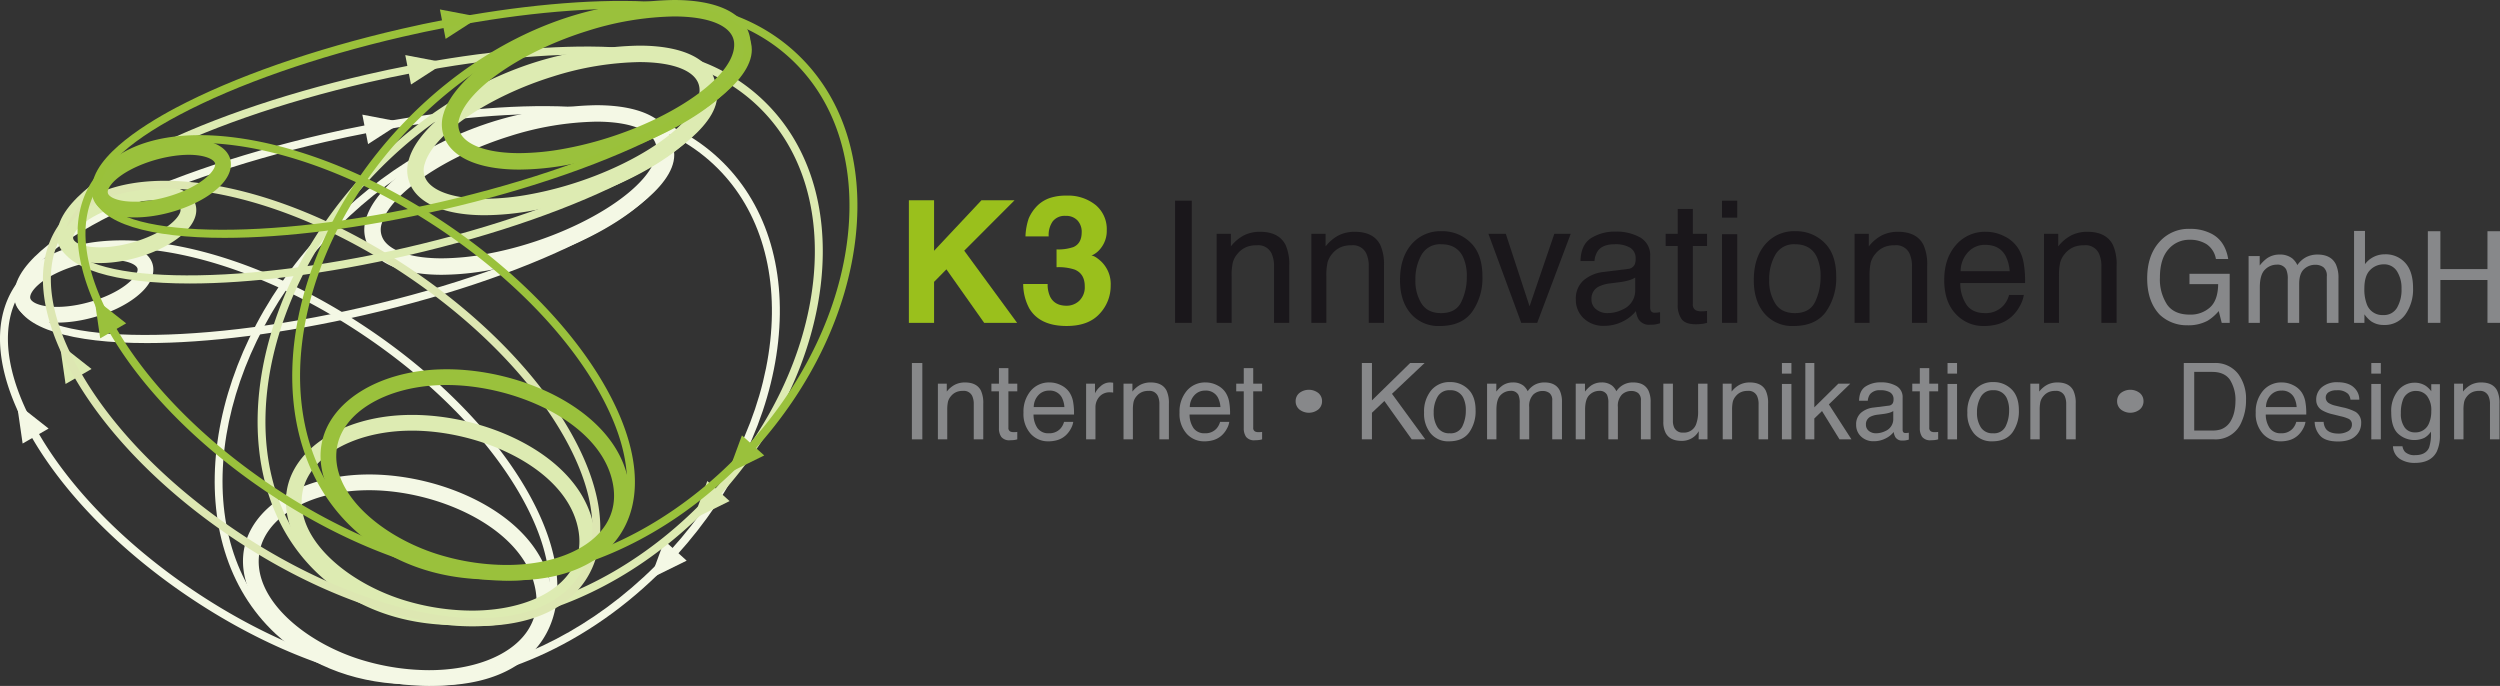 <svg id="Vordergrund" xmlns="http://www.w3.org/2000/svg" viewBox="0 0 805.967 221.126"><rect x="0" y="0" width="805.967" height="221.126" fill="#333333" stroke="none"/><defs><style>.cls-1{fill:#9ac01c;}.cls-2{fill:#1a171b;}.cls-3{fill:#87888a;}.cls-4,.cls-5{fill:#f4f8e5;}.cls-10,.cls-5,.cls-7{fill-rule:evenodd;}.cls-6,.cls-7{fill:#ddebb2;}.cls-8{fill:#dde7b2;}.cls-10,.cls-9{fill:#9ac13c;}.cls-11{fill:#9ac13a;}</style></defs><title>K3-Innovationen-GmbH-Logo</title><path class="cls-1" d="M301.074,74.154h8.123V90.436l15.268-16.282h10.669L318.918,90.406,335.965,113.67H325.349L313.173,96.42l-3.977,4.033V113.67h-8.123V74.154Z" transform="translate(-8.063 -9.589)"/><path class="cls-1" d="M345.81,101.144a9.19,9.19,0,0,0,.787,4.053q1.46,2.956,5.307,2.956a5.873,5.873,0,0,0,4.114-1.619,6.023,6.023,0,0,0,1.755-4.659q0-4.025-3.255-5.377a16.479,16.479,0,0,0-5.837-.76V89.996a15.081,15.081,0,0,0,5.442-.76q2.665-1.182,2.665-4.786a5.357,5.357,0,0,0-1.362-3.8,4.978,4.978,0,0,0-3.833-1.464,4.845,4.845,0,0,0-4.169,1.801,7.653,7.653,0,0,0-1.277,4.814H338.66a20.163,20.163,0,0,1,1.04-5.771,13.003,13.003,0,0,1,3.093-4.419,10.77,10.77,0,0,1,3.74-2.195,16.168,16.168,0,0,1,5.315-.76,14.135,14.135,0,0,1,9.434,3.026,10.085,10.085,0,0,1,3.585,8.121,8.98,8.98,0,0,1-2.139,6.081,7.309,7.309,0,0,1-2.815,2.111q1.098,0,3.152,1.886a10.073,10.073,0,0,1,3.068,7.769,13.092,13.092,0,0,1-3.585,9.106q-3.586,3.927-10.616,3.927-8.662,0-12.036-5.658a16.794,16.794,0,0,1-1.969-7.882H345.81Z" transform="translate(-8.063 -9.589)"/><path class="cls-2" d="M386.893,74.288h5.389V113.67h-5.389V74.288Z" transform="translate(-8.063 -9.589)"/><path class="cls-2" d="M400.297,84.957h4.584v4.075a12.857,12.857,0,0,1,4.316-3.619,11.504,11.504,0,0,1,5.067-1.099q6.112,0,8.257,4.262a15.142,15.142,0,0,1,1.18,6.676V113.67h-4.906V95.574a9.803,9.803,0,0,0-.777-4.236,4.713,4.713,0,0,0-4.665-2.681,9.506,9.506,0,0,0-2.815.349,7.248,7.248,0,0,0-3.485,2.359,7.103,7.103,0,0,0-1.568,2.936,19.763,19.763,0,0,0-.362,4.33V113.67h-4.826V84.957Z" transform="translate(-8.063 -9.589)"/><path class="cls-2" d="M430.832,84.957h4.585v4.075a12.858,12.858,0,0,1,4.315-3.619A11.51,11.51,0,0,1,444.8,84.314q6.113,0,8.257,4.262a15.14,15.14,0,0,1,1.18,6.676V113.67H449.33V95.574a9.794,9.794,0,0,0-.777-4.236,4.712,4.712,0,0,0-4.664-2.681,9.508,9.508,0,0,0-2.816.349,7.246,7.246,0,0,0-3.485,2.359,7.109,7.109,0,0,0-1.568,2.936,19.768,19.768,0,0,0-.361,4.33V113.67H430.832V84.957Z" transform="translate(-8.063 -9.589)"/><path class="cls-2" d="M482.171,87.823q3.807,3.697,3.808,10.875a18.744,18.744,0,0,1-3.354,11.464q-3.354,4.526-10.409,4.526a11.719,11.719,0,0,1-9.344-4.004Q459.41,106.68,459.41,99.93q0-7.233,3.647-11.518a12.206,12.206,0,0,1,9.796-4.286A12.868,12.868,0,0,1,482.171,87.823Zm-2.996,19.082a18.22,18.22,0,0,0,1.764-8.073,14.506,14.506,0,0,0-1.272-6.533q-2.016-3.963-6.945-3.963a6.831,6.831,0,0,0-6.362,3.375,15.764,15.764,0,0,0-1.988,8.14,13.71,13.71,0,0,0,1.988,7.631q1.988,3.052,6.31,3.052Q477.413,110.533,479.175,106.905Z" transform="translate(-8.063 -9.589)"/><path class="cls-2" d="M493.507,84.957l7.667,23.378,7.989-23.378h5.281L503.636,113.67h-5.143L487.904,84.957h5.603Z" transform="translate(-8.063 -9.589)"/><path class="cls-2" d="M532.822,96.293a2.622,2.622,0,0,0,2.226-1.392,4.282,4.282,0,0,0,.321-1.857,3.943,3.943,0,0,0-1.753-3.593A9.362,9.362,0,0,0,528.6,88.335q-3.772,0-5.351,2.048a6.763,6.763,0,0,0-1.15,3.368h-4.504q0.133-5.323,3.44-7.407a14.085,14.085,0,0,1,7.672-2.083,15.594,15.594,0,0,1,8.221,1.93,6.552,6.552,0,0,1,3.133,6.005v16.542a2.118,2.118,0,0,0,.308,1.206,1.49,1.49,0,0,0,1.301.455c0.214,0,.456-0.014.724-0.041s0.554-.066.858-0.12v3.565a13.516,13.516,0,0,1-1.716.402,12.535,12.535,0,0,1-1.609.081,3.97,3.97,0,0,1-3.619-1.769,6.845,6.845,0,0,1-.831-2.654,12.266,12.266,0,0,1-4.235,3.351,13.116,13.116,0,0,1-6.086,1.421,9.055,9.055,0,0,1-6.527-2.423,8.042,8.042,0,0,1-2.534-6.065,7.806,7.806,0,0,1,2.493-6.185,11.872,11.872,0,0,1,6.542-2.705ZM522.661,109.33a5.676,5.676,0,0,0,3.619,1.203,11.023,11.023,0,0,0,4.933-1.177,6.627,6.627,0,0,0,4.021-6.397V99.078a8.22,8.22,0,0,1-2.273.941,19.152,19.152,0,0,1-2.729.537l-2.916.375a11.263,11.263,0,0,0-3.943,1.097,4.265,4.265,0,0,0-2.239,4.012A3.963,3.963,0,0,0,522.661,109.33Z" transform="translate(-8.063 -9.589)"/><path class="cls-2" d="M548.934,76.942h4.88v8.016h4.584v3.941h-4.584v18.74a2.025,2.025,0,0,0,1.018,2.01,4.319,4.319,0,0,0,1.877.295c0.231,0,.482-0.006.75-0.018s0.581-.042.939-0.089V113.67a10.768,10.768,0,0,1-1.73.349,16.493,16.493,0,0,1-1.943.107q-3.378,0-4.584-1.73a7.681,7.681,0,0,1-1.207-4.49V88.898h-3.887V84.957h3.887V76.942Z" transform="translate(-8.063 -9.589)"/><path class="cls-2" d="M563.223,74.288h4.906v5.469h-4.906V74.288Zm0,10.804h4.906V113.67h-4.906V85.092Z" transform="translate(-8.063 -9.589)"/><path class="cls-2" d="M596.225,87.823q3.807,3.697,3.807,10.875a18.743,18.743,0,0,1-3.354,11.464q-3.354,4.526-10.409,4.526a11.717,11.717,0,0,1-9.344-4.004q-3.461-4.004-3.461-10.754,0-7.233,3.647-11.518a12.206,12.206,0,0,1,9.796-4.286A12.868,12.868,0,0,1,596.225,87.823Zm-2.996,19.082a18.22,18.22,0,0,0,1.763-8.073,14.494,14.494,0,0,0-1.272-6.533q-2.014-3.963-6.945-3.963a6.83,6.83,0,0,0-6.361,3.375,15.764,15.764,0,0,0-1.988,8.14,13.71,13.71,0,0,0,1.988,7.631q1.988,3.052,6.309,3.052Q591.465,110.533,593.229,106.905Z" transform="translate(-8.063 -9.589)"/><path class="cls-2" d="M605.956,84.957h4.585v4.075a12.851,12.851,0,0,1,4.316-3.619,11.503,11.503,0,0,1,5.066-1.099q6.113,0,8.257,4.262a15.127,15.127,0,0,1,1.18,6.676V113.67h-4.905V95.574a9.795,9.795,0,0,0-.778-4.236,4.713,4.713,0,0,0-4.664-2.681,9.508,9.508,0,0,0-2.815.349,7.25,7.25,0,0,0-3.485,2.359,7.119,7.119,0,0,0-1.568,2.936,19.761,19.761,0,0,0-.361,4.33V113.67h-4.826V84.957Z" transform="translate(-8.063 -9.589)"/><path class="cls-2" d="M654.227,85.749a10.882,10.882,0,0,1,4.343,3.713,12.855,12.855,0,0,1,1.919,5.067,33.348,33.348,0,0,1,.427,6.327H640.03a12.406,12.406,0,0,0,2.049,7.03q1.915,2.648,5.932,2.647a7.621,7.621,0,0,0,5.984-2.504,8.529,8.529,0,0,0,1.772-3.367h4.745a9.987,9.987,0,0,1-1.247,3.525,12.665,12.665,0,0,1-2.362,3.177,11.136,11.136,0,0,1-5.401,2.896,16.308,16.308,0,0,1-3.911.429,11.98,11.98,0,0,1-9.031-3.9q-3.703-3.901-3.703-10.925,0-6.916,3.73-11.233a12.271,12.271,0,0,1,9.752-4.316A12.952,12.952,0,0,1,654.227,85.749Zm1.728,11.273A12.607,12.607,0,0,0,654.6,92.008q-1.969-3.485-6.566-3.485a7.249,7.249,0,0,0-5.529,2.4,9.104,9.104,0,0,0-2.366,6.099h15.817Z" transform="translate(-8.063 -9.589)"/><path class="cls-2" d="M667.027,84.957h4.584v4.075a12.861,12.861,0,0,1,4.316-3.619,11.506,11.506,0,0,1,5.066-1.099q6.113,0,8.258,4.262a15.142,15.142,0,0,1,1.18,6.676V113.67h-4.906V95.574a9.81,9.81,0,0,0-.777-4.236,4.715,4.715,0,0,0-4.665-2.681,9.505,9.505,0,0,0-2.814.349,7.241,7.241,0,0,0-3.485,2.359,7.098,7.098,0,0,0-1.568,2.936,19.757,19.757,0,0,0-.362,4.33V113.67h-4.825V84.957Z" transform="translate(-8.063 -9.589)"/><path class="cls-3" d="M721.095,84.978q4.339,2.313,5.311,8.103h-3.961a7.209,7.209,0,0,0-2.934-4.715,9.936,9.936,0,0,0-5.611-1.478,8.714,8.714,0,0,0-6.764,3.077q-2.747,3.076-2.747,9.168a14.873,14.873,0,0,0,2.267,8.576q2.265,3.308,7.389,3.308a9.322,9.322,0,0,0,6.493-2.323q2.571-2.322,2.631-7.51h-9.249V97.866h12.969V113.67h-2.573l-0.965-3.8a14.986,14.986,0,0,1-3.541,3.097,13.095,13.095,0,0,1-6.586,1.488,12.712,12.712,0,0,1-8.881-3.398q-4.055-4.263-4.055-11.702,0-7.419,3.963-11.803A12.516,12.516,0,0,1,714,83.369,14.778,14.778,0,0,1,721.095,84.978Z" transform="translate(-8.063 -9.589)"/><path class="cls-3" d="M732.98,92.136H736.56v3.056a12.012,12.012,0,0,1,2.332-2.312,7.014,7.014,0,0,1,4.061-1.227,6.393,6.393,0,0,1,4.143,1.267,6.621,6.621,0,0,1,1.608,2.131,7.813,7.813,0,0,1,2.835-2.563,7.909,7.909,0,0,1,3.659-.835q4.343,0,5.911,3.137a10.245,10.245,0,0,1,.845,4.544V113.67h-3.76V98.71a3.482,3.482,0,0,0-1.076-2.955,4.256,4.256,0,0,0-2.623-.804,5.208,5.208,0,0,0-3.67,1.428q-1.538,1.427-1.538,4.765V113.67h-3.68V99.615a7.302,7.302,0,0,0-.522-3.197,3.188,3.188,0,0,0-3.076-1.508,5.309,5.309,0,0,0-3.731,1.588Q736.6,98.088,736.6,102.25v11.42H732.98V92.136Z" transform="translate(-8.063 -9.589)"/><path class="cls-3" d="M766.98,84.033h3.52V94.75a7.927,7.927,0,0,1,6.439-3.177,8.441,8.441,0,0,1,6.551,2.765q2.512,2.765,2.513,8.153a13.944,13.944,0,0,1-2.483,8.485,8.063,8.063,0,0,1-6.883,3.378,7.072,7.072,0,0,1-4.157-1.186,10.032,10.032,0,0,1-2.16-2.252V113.67H766.98V84.033Zm13.839,24.791a11.448,11.448,0,0,0,1.463-6.153,10.067,10.067,0,0,0-1.463-5.629,4.821,4.821,0,0,0-4.308-2.232A6.016,6.016,0,0,0,772.165,96.64q-1.866,1.83-1.866,6.032a13.277,13.277,0,0,0,.767,4.926,5.295,5.295,0,0,0,5.346,3.559A4.856,4.856,0,0,0,780.819,108.824Z" transform="translate(-8.063 -9.589)"/><path class="cls-3" d="M790.768,84.133h4.041V96.338h15.181V84.133h4.041V113.67h-4.041V99.856H794.809V113.67h-4.041V84.133Z" transform="translate(-8.063 -9.589)"/><path class="cls-3" d="M302.043,126.618h3.368v24.614H302.043V126.618Z" transform="translate(-8.063 -9.589)"/><path class="cls-3" d="M310.427,133.287h2.865v2.547a8.04,8.04,0,0,1,2.698-2.262,7.199,7.199,0,0,1,3.167-.687q3.82,0,5.161,2.664a9.464,9.464,0,0,1,.737,4.172v11.511h-3.066V139.922a6.121,6.121,0,0,0-.486-2.647,2.946,2.946,0,0,0-2.915-1.675,5.946,5.946,0,0,0-1.76.218,4.528,4.528,0,0,0-2.178,1.474,4.447,4.447,0,0,0-.98,1.835,12.354,12.354,0,0,0-.226,2.706v9.399h-3.016V133.287Z" transform="translate(-8.063 -9.589)"/><path class="cls-3" d="M330.109,128.277h3.049v5.01h2.865V135.75h-2.865v11.712a1.267,1.267,0,0,0,.637,1.257,2.703,2.703,0,0,0,1.173.185c0.145,0,.302-0.004.469-0.012s0.363-.026.586-0.056v2.396a6.642,6.642,0,0,1-1.08.218,10.232,10.232,0,0,1-1.215.067,3.274,3.274,0,0,1-2.865-1.081,4.799,4.799,0,0,1-.754-2.806V135.75h-2.43v-2.463h2.43v-5.01Z" transform="translate(-8.063 -9.589)"/><path class="cls-3" d="M346.45,132.884a8.1,8.1,0,0,1,3.68.896,6.804,6.804,0,0,1,2.714,2.321,8.038,8.038,0,0,1,1.199,3.167,20.871,20.871,0,0,1,.266,3.954H341.258a7.75,7.75,0,0,0,1.28,4.394,4.268,4.268,0,0,0,3.708,1.655,4.764,4.764,0,0,0,3.741-1.565,5.335,5.335,0,0,0,1.107-2.104h2.966a6.256,6.256,0,0,1-.779,2.204,7.933,7.933,0,0,1-1.477,1.985,6.959,6.959,0,0,1-3.376,1.81,10.182,10.182,0,0,1-2.444.268,7.49,7.49,0,0,1-5.645-2.438,9.522,9.522,0,0,1-2.314-6.828,10.355,10.355,0,0,1,2.331-7.021,7.671,7.671,0,0,1,6.095-2.698h0Zm4.76,7.942a7.861,7.861,0,0,0-.848-3.133,4.333,4.333,0,0,0-4.104-2.178,4.533,4.533,0,0,0-3.456,1.5,5.692,5.692,0,0,0-1.478,3.812H351.21Z" transform="translate(-8.063 -9.589)"/><path class="cls-3" d="M358.209,133.287h2.865v3.1a6.842,6.842,0,0,1,1.726-2.203,4.473,4.473,0,0,1,3.167-1.299q0.084,0,.285.017t0.686,0.067v3.184a4.461,4.461,0,0,0-.494-0.067q-0.226-.017-0.494-0.017a4.303,4.303,0,0,0-3.502,1.466,5.118,5.118,0,0,0-1.223,3.376v10.321H358.209V133.287Z" transform="translate(-8.063 -9.589)"/><path class="cls-3" d="M370.273,133.287h2.865v2.547a8.04,8.04,0,0,1,2.698-2.262,7.199,7.199,0,0,1,3.167-.687q3.82,0,5.161,2.664a9.464,9.464,0,0,1,.737,4.172v11.511h-3.066V139.922a6.127,6.127,0,0,0-.486-2.647,2.946,2.946,0,0,0-2.916-1.675,5.939,5.939,0,0,0-1.759.218,4.526,4.526,0,0,0-2.178,1.474,4.442,4.442,0,0,0-.98,1.835,12.354,12.354,0,0,0-.226,2.706v9.399h-3.016V133.287Z" transform="translate(-8.063 -9.589)"/><path class="cls-3" d="M396.756,132.884a8.1,8.1,0,0,1,3.68.896,6.803,6.803,0,0,1,2.715,2.321,8.039,8.039,0,0,1,1.199,3.167,20.829,20.829,0,0,1,.267,3.954H391.564a7.754,7.754,0,0,0,1.28,4.394,4.268,4.268,0,0,0,3.708,1.655,4.762,4.762,0,0,0,3.74-1.565,5.322,5.322,0,0,0,1.107-2.104h2.966a6.244,6.244,0,0,1-.779,2.204,7.935,7.935,0,0,1-1.476,1.985,6.961,6.961,0,0,1-3.376,1.81,10.185,10.185,0,0,1-2.444.268,7.489,7.489,0,0,1-5.645-2.438,9.523,9.523,0,0,1-2.314-6.828,10.356,10.356,0,0,1,2.332-7.021,7.671,7.671,0,0,1,6.095-2.698h0Zm4.761,7.942a7.871,7.871,0,0,0-.848-3.133,4.334,4.334,0,0,0-4.104-2.178,4.531,4.531,0,0,0-3.455,1.5,5.69,5.69,0,0,0-1.479,3.812h9.886Z" transform="translate(-8.063 -9.589)"/><path class="cls-3" d="M409.035,128.277h3.049v5.01H414.95V135.75h-2.865v11.712a1.266,1.266,0,0,0,.637,1.257,2.703,2.703,0,0,0,1.173.185c0.145,0,.302-0.004.469-0.012s0.363-.026.586-0.056v2.396a6.641,6.641,0,0,1-1.081.218,10.231,10.231,0,0,1-1.215.067,3.273,3.273,0,0,1-2.865-1.081,4.796,4.796,0,0,1-.754-2.806V135.75h-2.43v-2.463h2.43v-5.01Z" transform="translate(-8.063 -9.589)"/><path class="cls-3" d="M434.272,138.933a3.394,3.394,0,0,1-1.203,2.665,4.936,4.936,0,0,1-6.102,0,3.391,3.391,0,0,1-1.203-2.665,3.34,3.34,0,0,1,1.203-2.647,4.998,4.998,0,0,1,6.102,0A3.343,3.343,0,0,1,434.272,138.933Z" transform="translate(-8.063 -9.589)"/><path class="cls-3" d="M447.108,126.618h3.251v12.048l12.314-12.048h4.661l-10.517,9.934,10.734,14.68h-4.363l-8.818-12.368-4.012,3.79v8.578h-3.251V126.618Z" transform="translate(-8.063 -9.589)"/><path class="cls-3" d="M475.573,132.767a8.045,8.045,0,0,1,5.823,2.31q2.379,2.31,2.379,6.796a11.712,11.712,0,0,1-2.097,7.165q-2.096,2.83-6.505,2.829a7.326,7.326,0,0,1-5.841-2.502,9.929,9.929,0,0,1-2.162-6.722,10.739,10.739,0,0,1,2.279-7.199,7.629,7.629,0,0,1,6.123-2.679h0Zm-0.117,16.504a4.105,4.105,0,0,0,4.067-2.268,11.393,11.393,0,0,0,1.102-5.046,9.06,9.06,0,0,0-.795-4.083,4.466,4.466,0,0,0-4.341-2.477,4.271,4.271,0,0,0-3.977,2.109,9.854,9.854,0,0,0-1.242,5.087,8.568,8.568,0,0,0,1.242,4.77,4.362,4.362,0,0,0,3.943,1.908h0Z" transform="translate(-8.063 -9.589)"/><path class="cls-3" d="M487.474,133.287h2.982v2.547a10.014,10.014,0,0,1,1.943-1.927,5.848,5.848,0,0,1,3.385-1.022,5.326,5.326,0,0,1,3.451,1.056,5.52,5.52,0,0,1,1.341,1.776,6.52,6.52,0,0,1,2.362-2.136,6.587,6.587,0,0,1,3.05-.696q3.62,0,4.926,2.614a8.535,8.535,0,0,1,.704,3.787v11.946h-3.134V138.766a2.903,2.903,0,0,0-.896-2.463,3.548,3.548,0,0,0-2.187-.67,4.341,4.341,0,0,0-3.058,1.19,5.223,5.223,0,0,0-1.281,3.971v10.438h-3.066V139.52a6.091,6.091,0,0,0-.436-2.664,2.659,2.659,0,0,0-2.564-1.256,4.423,4.423,0,0,0-3.107,1.324q-1.4,1.323-1.399,4.792v9.517h-3.016V133.287Z" transform="translate(-8.063 -9.589)"/><path class="cls-3" d="M516.058,133.287H519.04v2.547a10.015,10.015,0,0,1,1.944-1.927,5.846,5.846,0,0,1,3.384-1.022A5.329,5.329,0,0,1,527.82,133.94a5.518,5.518,0,0,1,1.34,1.776,6.249,6.249,0,0,1,5.412-2.832q3.62,0,4.927,2.614a8.548,8.548,0,0,1,.704,3.787v11.946h-3.134V138.766a2.903,2.903,0,0,0-.896-2.463,3.548,3.548,0,0,0-2.187-.67,4.34,4.34,0,0,0-3.058,1.19,5.223,5.223,0,0,0-1.282,3.971v10.438H526.58V139.52a6.091,6.091,0,0,0-.436-2.664,2.656,2.656,0,0,0-2.563-1.256,4.424,4.424,0,0,0-3.108,1.324q-1.399,1.323-1.399,4.792v9.517h-3.017V133.287Z" transform="translate(-8.063 -9.589)"/><path class="cls-3" d="M547.385,133.287V145.2a5.134,5.134,0,0,0,.424,2.245,2.946,2.946,0,0,0,2.921,1.608,4.13,4.13,0,0,0,4.178-2.815,11.443,11.443,0,0,0,.604-4.139v-8.813h3.017v17.945h-2.849l0.033-2.646a6.087,6.087,0,0,1-1.431,1.726,6.218,6.218,0,0,1-4.11,1.407q-3.766,0-5.13-2.563a7.759,7.759,0,0,1-.74-3.67V133.287h3.084Z" transform="translate(-8.063 -9.589)"/><path class="cls-3" d="M563.447,133.287h2.865v2.547a8.047,8.047,0,0,1,2.698-2.262,7.2,7.2,0,0,1,3.167-.687q3.82,0,5.16,2.664a9.448,9.448,0,0,1,.737,4.172v11.511h-3.066V139.922a6.135,6.135,0,0,0-.485-2.647,2.946,2.946,0,0,0-2.916-1.675,5.94,5.94,0,0,0-1.759.218,4.53,4.53,0,0,0-2.179,1.474,4.459,4.459,0,0,0-.98,1.835,12.383,12.383,0,0,0-.226,2.706v9.399h-3.017V133.287Z" transform="translate(-8.063 -9.589)"/><path class="cls-3" d="M582.527,126.618h3.067v3.418h-3.067v-3.418Zm0,6.753h3.067v17.861h-3.067V133.371Z" transform="translate(-8.063 -9.589)"/><path class="cls-3" d="M590.078,126.618h2.898v14.291l7.734-7.623h3.853l-6.896,6.672,7.283,11.272h-3.853L595.453,142.1l-2.477,2.397v6.735h-2.898V126.618Z" transform="translate(-8.063 -9.589)"/><path class="cls-3" d="M616.921,140.372a1.64,1.64,0,0,0,1.391-.87,2.673,2.673,0,0,0,.201-1.161,2.464,2.464,0,0,0-1.096-2.246,5.85,5.85,0,0,0-3.135-.698,3.97,3.97,0,0,0-3.345,1.28,4.226,4.226,0,0,0-.719,2.104h-2.816q0.084-3.326,2.15-4.629a8.805,8.805,0,0,1,4.795-1.302,9.742,9.742,0,0,1,5.138,1.206,4.093,4.093,0,0,1,1.958,3.753v10.338a1.317,1.317,0,0,0,.193.754,0.93,0.93,0,0,0,.812.284,4.353,4.353,0,0,0,.452-0.025c0.168-.017.346-0.041,0.536-0.074v2.228a8.606,8.606,0,0,1-1.072.252,7.912,7.912,0,0,1-1.005.05,2.482,2.482,0,0,1-2.263-1.105,4.28,4.28,0,0,1-.519-1.658,7.677,7.677,0,0,1-2.647,2.094,8.188,8.188,0,0,1-3.803.888,5.659,5.659,0,0,1-4.08-1.515,5.027,5.027,0,0,1-1.584-3.79,4.88,4.88,0,0,1,1.559-3.866,7.431,7.431,0,0,1,4.088-1.69Zm-7.306,6.091a2.477,2.477,0,0,0,.955,2.057,3.549,3.549,0,0,0,2.262.752,6.879,6.879,0,0,0,3.083-.736,4.141,4.141,0,0,0,2.514-3.998v-2.426a5.15,5.15,0,0,1-1.421.589,11.913,11.913,0,0,1-1.706.335l-1.823.234a7.063,7.063,0,0,0-2.464.686,2.666,2.666,0,0,0-1.399,2.508h0Z" transform="translate(-8.063 -9.589)"/><path class="cls-3" d="M626.985,128.277h3.05v5.01H632.9V135.75h-2.865v11.712a1.266,1.266,0,0,0,.637,1.257,2.7,2.7,0,0,0,1.173.185q0.218,0,.469-0.012c0.168-.007.363-0.026,0.587-0.056v2.396a6.658,6.658,0,0,1-1.081.218,10.224,10.224,0,0,1-1.215.067,3.274,3.274,0,0,1-2.865-1.081,4.803,4.803,0,0,1-.754-2.806V135.75h-2.43v-2.463h2.43v-5.01Z" transform="translate(-8.063 -9.589)"/><path class="cls-3" d="M635.922,126.618h3.066v3.418h-3.066v-3.418Zm0,6.753h3.066v17.861h-3.066V133.371Z" transform="translate(-8.063 -9.589)"/><path class="cls-3" d="M650.719,132.767a8.045,8.045,0,0,1,5.824,2.31q2.379,2.31,2.379,6.796a11.712,11.712,0,0,1-2.097,7.165q-2.096,2.83-6.505,2.829a7.326,7.326,0,0,1-5.841-2.502,9.929,9.929,0,0,1-2.162-6.722,10.738,10.738,0,0,1,2.279-7.199,7.627,7.627,0,0,1,6.122-2.679h0Zm-0.116,16.504a4.106,4.106,0,0,0,4.067-2.268,11.393,11.393,0,0,0,1.102-5.046,9.062,9.062,0,0,0-.795-4.083,4.467,4.467,0,0,0-4.341-2.477,4.269,4.269,0,0,0-3.977,2.109,9.854,9.854,0,0,0-1.242,5.087,8.568,8.568,0,0,0,1.242,4.77,4.361,4.361,0,0,0,3.943,1.908h0Z" transform="translate(-8.063 -9.589)"/><path class="cls-3" d="M662.619,133.287h2.865v2.547a8.047,8.047,0,0,1,2.698-2.262,7.199,7.199,0,0,1,3.167-.687q3.82,0,5.16,2.664a9.463,9.463,0,0,1,.737,4.172v11.511h-3.066V139.922a6.135,6.135,0,0,0-.485-2.647,2.946,2.946,0,0,0-2.916-1.675,5.94,5.94,0,0,0-1.759.218,4.53,4.53,0,0,0-2.179,1.474,4.448,4.448,0,0,0-.981,1.835,12.383,12.383,0,0,0-.226,2.706v9.399h-3.017V133.287Z" transform="translate(-8.063 -9.589)"/><path class="cls-3" d="M699.1,138.933a3.394,3.394,0,0,1-1.203,2.665,4.936,4.936,0,0,1-6.102,0,3.394,3.394,0,0,1-1.203-2.665,3.343,3.343,0,0,1,1.203-2.647,4.998,4.998,0,0,1,6.102,0A3.343,3.343,0,0,1,699.1,138.933Z" transform="translate(-8.063 -9.589)"/><path class="cls-3" d="M712.081,126.618h9.838A9.226,9.226,0,0,1,729.69,130.22a13.405,13.405,0,0,1,2.464,8.328,16.786,16.786,0,0,1-1.455,7.088,8.971,8.971,0,0,1-8.813,5.596h-9.805V126.618Zm9.184,21.766a8.795,8.795,0,0,0,2.72-.353,6.006,6.006,0,0,0,3.113-2.513,10.444,10.444,0,0,0,1.393-3.82,14.877,14.877,0,0,0,.246-2.58,12.22,12.22,0,0,0-1.778-7.104q-1.777-2.53-5.726-2.53h-5.783v18.901h5.815Z" transform="translate(-8.063 -9.589)"/><path class="cls-3" d="M743.708,132.884a8.097,8.097,0,0,1,3.68.896,6.799,6.799,0,0,1,2.715,2.321,8.039,8.039,0,0,1,1.199,3.167,20.829,20.829,0,0,1,.267,3.954H738.516a7.754,7.754,0,0,0,1.28,4.394,4.267,4.267,0,0,0,3.707,1.655,4.763,4.763,0,0,0,3.74-1.565,5.323,5.323,0,0,0,1.107-2.104h2.966a6.236,6.236,0,0,1-.779,2.204,7.933,7.933,0,0,1-1.477,1.985,6.957,6.957,0,0,1-3.375,1.81,10.188,10.188,0,0,1-2.444.268,7.49,7.49,0,0,1-5.646-2.438,9.522,9.522,0,0,1-2.314-6.828,10.354,10.354,0,0,1,2.332-7.021,7.67,7.67,0,0,1,6.095-2.698h0Zm4.761,7.942a7.879,7.879,0,0,0-.848-3.133,4.335,4.335,0,0,0-4.104-2.178,4.53,4.53,0,0,0-3.455,1.5,5.693,5.693,0,0,0-1.48,3.812h9.887Z" transform="translate(-8.063 -9.589)"/><path class="cls-3" d="M757.176,145.602a4.331,4.331,0,0,0,.769,2.312q1.163,1.457,4.036,1.458a6.056,6.056,0,0,0,3.01-.729,2.413,2.413,0,0,0,1.3-2.254,1.924,1.924,0,0,0-1.039-1.76,12.531,12.531,0,0,0-2.622-.855l-2.435-.603a12.015,12.015,0,0,1-3.44-1.274,3.795,3.795,0,0,1-1.975-3.385,5.14,5.14,0,0,1,1.859-4.122,7.483,7.483,0,0,1,5-1.575q4.11,0,5.927,2.379a5.123,5.123,0,0,1,1.103,3.25h-2.848a3.419,3.419,0,0,0-.738-1.85,4.787,4.787,0,0,0-3.688-1.183,4.502,4.502,0,0,0-2.65.651,2.026,2.026,0,0,0-.9,1.719,2.111,2.111,0,0,0,1.184,1.87,7.188,7.188,0,0,0,2.015.735l2.031,0.486a15.917,15.917,0,0,1,4.439,1.524,4.038,4.038,0,0,1,1.76,3.637,5.506,5.506,0,0,1-1.841,4.138q-1.84,1.743-5.606,1.743-4.055,0-5.742-1.818a6.83,6.83,0,0,1-1.807-4.499h2.898Z" transform="translate(-8.063 -9.589)"/><path class="cls-3" d="M772.541,126.618h3.066v3.418H772.541v-3.418Zm0,6.753h3.066v17.861H772.541V133.371Z" transform="translate(-8.063 -9.589)"/><path class="cls-3" d="M786.463,132.968a6.499,6.499,0,0,1,3.673,1.039,8.266,8.266,0,0,1,1.735,1.709v-2.262h2.781v16.32A12.072,12.072,0,0,1,793.65,155.17q-1.871,3.652-7.064,3.652a8.646,8.646,0,0,1-4.859-1.299,5.066,5.066,0,0,1-2.205-4.063h3.066a3.411,3.411,0,0,0,.866,1.86,4.403,4.403,0,0,0,3.199,1.005q3.45,0,4.517-2.446a13.855,13.855,0,0,0,.583-5.144,5.897,5.897,0,0,1-2.17,2.044,7.759,7.759,0,0,1-8.437-1.398q-2.178-2.07-2.178-6.845a10.394,10.394,0,0,1,2.194-7.038,6.777,6.777,0,0,1,5.299-2.53h0Zm5.408,9.215a7.508,7.508,0,0,0-1.367-4.942,4.369,4.369,0,0,0-3.483-1.609,4.304,4.304,0,0,0-4.335,2.982,11.758,11.758,0,0,0-.616,4.172,7.438,7.438,0,0,0,1.225,4.616,3.95,3.95,0,0,0,3.293,1.583,4.62,4.62,0,0,0,4.551-2.932,9.499,9.499,0,0,0,.733-3.871h0Z" transform="translate(-8.063 -9.589)"/><path class="cls-3" d="M799.238,133.287h2.865v2.547a8.044,8.044,0,0,1,2.697-2.262,7.202,7.202,0,0,1,3.167-.687q3.82,0,5.161,2.664a9.463,9.463,0,0,1,.737,4.172v11.511H810.8V139.922a6.121,6.121,0,0,0-.486-2.647,2.946,2.946,0,0,0-2.915-1.675,5.947,5.947,0,0,0-1.76.218,4.527,4.527,0,0,0-2.178,1.474,4.436,4.436,0,0,0-.98,1.835,12.372,12.372,0,0,0-.227,2.706v9.399h-3.016V133.287Z" transform="translate(-8.063 -9.589)"/><path class="cls-4" d="M146.364,230.716a80.394,80.394,0,0,1-21.76-3.106c-24.325-6.85-40.622-24.355-37.909-40.719,2.243-13.526,17.775-23.514,37.773-24.288q1.297-.05,2.61-0.05c23.772,0,51.931,12.44,57.907,33.26,2.246,7.825,1.049,15.125-3.461,21.112C175.018,225.56,161.874,230.716,146.364,230.716Zm-19.286-63.09q-1.213,0-2.414.047c-17.564.68-31.119,8.924-32.964,20.048-2.514,15.161,15.455,29.704,34.279,35.006a75.365,75.365,0,0,0,20.385,2.916c13.926,0,25.555-4.4,31.108-11.77,3.564-4.731,4.451-10.337,2.636-16.659C174.863,178.938,148.497,167.626,127.078,167.626Z" transform="translate(-8.063 -9.589)"/><path class="cls-4" d="M150.472,98.177c-10.909,0-18.967-2.727-22.69-7.678A11.425,11.425,0,0,1,126.073,80.09c3.276-11.341,22.164-24.681,44.909-31.721a101.364,101.364,0,0,1,29.307-4.864c15.072,0,24.086,4.899,24.729,13.441,0.573,7.614-5.786,16.118-17.906,23.944-11.291,7.292-26.206,13.024-40.92,15.73A87.715,87.715,0,0,1,150.472,98.177Zm49.817-49.369a97.393,97.393,0,0,0-27.738,4.627c-20.821,6.444-38.612,18.536-41.383,28.126a6.156,6.156,0,0,0,.853,5.75c2.658,3.535,9.383,5.562,18.451,5.562a82.439,82.439,0,0,0,14.761-1.47c28.404-5.222,55.398-22.093,54.497-34.06C219.327,51.999,212.06,48.808,200.289,48.808Z" transform="translate(-8.063 -9.589)"/><path class="cls-4" d="M26.425,113.6a30.805,30.805,0,0,1-3.281-.169c-7.356-.79-9.493-4.111-10.112-6.021-0.579-1.786-.843-5.42,3.893-9.69,5.931-5.349,17.508-9.383,26.93-9.383l0.116,0c6.724,0.023,11.467,2.079,13.014,5.641,0.699,1.611,1.302,4.931-2.526,9.055C48.867,109.058,36.815,113.6,26.425,113.6ZM43.954,93.411c-8.273,0-18.609,3.548-23.631,8.077-1.851,1.669-2.795,3.339-2.464,4.358,0.297,0.915,2.001,2.13,5.828,2.542a25.799,25.799,0,0,0,2.739.14c8.829,0,19.737-4.013,24.316-8.945,1.342-1.446,1.937-2.786,1.591-3.583C51.796,94.765,48.945,93.428,43.954,93.411Z" transform="translate(-8.063 -9.589)"/><polygon class="cls-5" points="217.779 177.511 221.373 180.746 209.691 186.495 214.186 174.275 217.779 177.511"/><path class="cls-4" d="M141.382,230.246c-17.006,0-32.645-5.296-44.495-16.348-31.164-29.062-24.464-87.08,14.935-129.33,19.038-20.415,42.791-34.166,66.886-38.721,24.24-4.582,45.934.676,61.086,14.806,14.966,13.957,21.759,34.953,19.128,59.119-2.612,23.984-14.215,48.413-32.672,68.785l-1.895-1.717c18.098-19.976,29.471-43.893,32.025-67.345,2.542-23.345-3.968-43.579-18.33-56.972-14.542-13.561-35.449-18.592-58.867-14.164-23.564,4.455-46.822,17.933-65.491,37.953-38.438,41.218-45.194,97.614-15.062,125.716,30.131,28.098,85.919,17.428,124.358-23.79l1.293-1.405,1.882,1.73-1.299,1.412C200.444,216.165,169.101,230.246,141.382,230.246Z" transform="translate(-8.063 -9.589)"/><polygon class="cls-5" points="11.482 140.576 7.294 142.994 5.437 130.107 15.67 138.159 11.482 140.576"/><path class="cls-4" d="M148.417,230.606a89.431,89.431,0,0,1-11.441-.773c-21.387-2.763-45.589-12.664-68.147-27.879-22.212-14.98-40.251-33.395-50.796-51.852l2.22-1.268c10.354,18.122,28.113,36.234,50.006,51.001,45.648,30.787,95.19,37.446,110.436,14.843,7.293-10.812,5.675-26.777-4.554-44.958-10.383-18.453-28.346-36.875-50.58-51.872C79.913,87.06,30.371,80.402,15.124,103.005,7.7,114.011,9.493,130.285,20.17,148.83l-2.216,1.275c-11.191-19.437-12.949-36.671-4.951-48.53C20.865,89.92,37.143,85.045,58.843,87.85c21.387,2.763,45.589,12.664,68.147,27.878s40.805,33.945,51.379,52.739c10.728,19.066,12.307,35.986,4.445,47.641C176.404,225.611,164.395,230.606,148.417,230.606Z" transform="translate(-8.063 -9.589)"/><polygon class="cls-5" points="117.735 41.706 116.812 36.959 129.602 39.399 118.657 46.453 117.735 41.706"/><path class="cls-4" d="M55.44,120.19c-24.19,0-40.398-4.658-42.491-13.724-2.513-10.88,15.722-22.351,26.814-28.22,18.688-9.888,44.466-18.908,72.586-25.399,4.806-1.109,9.36-2.073,13.92-2.944l-0.002-.015c46.219-8.979,95.043-9.259,98.931,7.582,2.512,10.88-15.722,22.351-26.815,28.22-18.689,9.888-44.467,18.908-72.586,25.399C99.325,117.199,74.82,120.19,55.44,120.19Zm71.387-67.807,0.003,0.015c-4.555.87-9.104,1.831-13.905,2.939C85.014,61.78,59.456,70.718,40.959,80.505,23.187,89.908,13.886,99.161,15.44,105.89c3.333,14.436,53.607,15.674,109.782,2.707,27.91-6.442,53.467-15.38,71.965-25.168,17.771-9.403,27.073-18.655,25.52-25.384C219.696,45.015,177.588,42.53,126.826,52.383Z" transform="translate(-8.063 -9.589)"/><path class="cls-6" d="M160.205,211.513a80.391,80.391,0,0,1-21.76-3.107c-24.325-6.849-40.622-24.354-37.909-40.719,2.243-13.526,17.775-23.514,37.772-24.288q1.297-.05,2.61-0.05c23.772,0,51.932,12.441,57.908,33.261,2.246,7.825,1.049,15.125-3.461,21.111C188.859,206.357,175.715,211.513,160.205,211.513Zm-19.287-63.09q-1.214,0-2.414.047c-17.564.68-31.119,8.924-32.963,20.048-2.514,15.162,15.455,29.705,34.279,35.006a75.362,75.362,0,0,0,20.385,2.916c13.926,0,25.555-4.4,31.108-11.771,3.564-4.731,4.451-10.336,2.636-16.658C188.703,159.735,162.337,148.423,140.918,148.423Z" transform="translate(-8.063 -9.589)"/><path class="cls-6" d="M164.312,78.974c-10.908,0-18.967-2.727-22.69-7.678a11.423,11.423,0,0,1-1.708-10.409c3.276-11.341,22.163-24.682,44.91-31.721A101.363,101.363,0,0,1,214.13,24.302c15.072,0,24.085,4.899,24.729,13.44,0.573,7.614-5.786,16.118-17.906,23.944-11.291,7.292-26.206,13.025-40.921,15.73A87.708,87.708,0,0,1,164.312,78.974ZM214.13,29.605a97.394,97.394,0,0,0-27.739,4.627C165.57,40.676,147.78,52.768,145.009,62.359a6.157,6.157,0,0,0,.853,5.75c2.658,3.535,9.383,5.562,18.451,5.562a82.438,82.438,0,0,0,14.761-1.47c28.404-5.223,55.398-22.094,54.498-34.06C233.168,32.796,225.901,29.605,214.13,29.605Z" transform="translate(-8.063 -9.589)"/><path class="cls-6" d="M40.265,94.397a30.789,30.789,0,0,1-3.28-.169c-7.356-.79-9.493-4.111-10.112-6.021-0.579-1.786-.843-5.42,3.893-9.691,5.931-5.349,17.509-9.382,26.931-9.382l0.116,0c6.724,0.023,11.467,2.079,13.014,5.641,0.7,1.611,1.302,4.931-2.526,9.055C62.709,89.855,50.656,94.397,40.265,94.397Zm17.53-20.19c-8.272,0-18.61,3.547-23.632,8.076-1.85,1.669-2.794,3.339-2.464,4.359,0.296,0.915,2.001,2.13,5.828,2.542a25.892,25.892,0,0,0,2.738.14c8.831,0,19.739-4.013,24.317-8.945,1.342-1.446,1.938-2.786,1.591-3.583C65.636,75.562,62.786,74.225,57.795,74.208Z" transform="translate(-8.063 -9.589)"/><polygon class="cls-7" points="231.62 158.308 235.214 161.543 223.531 167.291 228.026 155.073 231.62 158.308"/><path class="cls-6" d="M155.16,211.115c-17.444,0-32.848-5.617-44.432-16.42-31.164-29.062-24.464-87.08,14.936-129.329C144.701,44.952,168.455,31.2,192.55,26.645c24.242-4.583,45.934.675,61.086,14.806,14.966,13.957,21.759,34.952,19.128,59.119-2.611,23.984-14.214,48.413-32.672,68.786l-1.895-1.717c18.098-19.977,29.471-43.894,32.025-67.346,2.542-23.345-3.968-43.578-18.331-56.972C237.35,29.76,216.446,24.73,193.025,29.157c-23.564,4.455-46.822,17.934-65.491,37.953-38.438,41.218-45.195,97.613-15.062,125.716,14.541,13.56,35.446,18.589,58.867,14.163,23.563-4.455,46.822-17.934,65.491-37.953l1.294-1.405,1.881,1.732-1.299,1.411c-19.043,20.421-42.797,34.172-66.892,38.728A89.732,89.732,0,0,1,155.16,211.115Z" transform="translate(-8.063 -9.589)"/><polygon class="cls-7" points="25.322 121.373 21.134 123.79 19.278 110.904 29.51 118.955 25.322 121.373"/><path class="cls-8" d="M162.256,211.403a89.248,89.248,0,0,1-11.44-.772c-21.388-2.764-45.589-12.664-68.147-27.879-22.213-14.982-40.253-33.398-50.796-51.853l2.221-1.268c10.352,18.122,28.111,36.235,50.005,51.002,45.649,30.786,95.191,37.445,110.437,14.842,7.292-10.812,5.675-26.777-4.554-44.957-10.383-18.454-28.346-36.876-50.58-51.872C93.754,67.857,44.212,61.199,28.964,83.803c-7.424,11.005-5.631,27.279,5.047,45.824l-2.216,1.276c-11.191-19.436-12.95-36.671-4.951-48.53,7.862-11.655,24.142-16.529,45.84-13.726,21.387,2.763,45.589,12.664,68.147,27.879S181.636,130.47,192.21,149.264c10.728,19.066,12.307,35.986,4.445,47.641C190.245,206.408,178.235,211.403,162.256,211.403Z" transform="translate(-8.063 -9.589)"/><polygon class="cls-7" points="131.575 22.503 130.653 17.756 143.442 20.196 132.498 27.249 131.575 22.503"/><path class="cls-6" d="M69.281,100.987c-24.194.001-40.399-4.658-42.492-13.725-2.512-10.88,15.722-22.351,26.814-28.22C72.291,49.154,98.07,40.134,126.189,33.643c4.814-1.111,9.369-2.075,13.92-2.945l-0.003-.015c46.22-8.98,95.043-9.259,98.931,7.583,2.512,10.88-15.722,22.35-26.814,28.219-18.688,9.888-44.467,18.909-72.586,25.399C113.169,97.995,88.661,100.986,69.281,100.987ZM140.667,33.18l0.003,0.015c-4.547.868-9.095,1.83-13.905,2.94-27.91,6.443-53.467,15.381-71.965,25.168C37.027,70.706,27.726,79.957,29.28,86.687c3.333,14.435,53.609,15.675,109.782,2.707,27.909-6.443,53.467-15.381,71.965-25.168,17.771-9.403,27.073-18.655,25.519-25.384C233.538,25.811,191.428,23.328,140.667,33.18Z" transform="translate(-8.063 -9.589)"/><path class="cls-9" d="M171.369,196.8a80.394,80.394,0,0,1-21.76-3.106c-24.325-6.849-40.622-24.355-37.908-40.719,2.242-13.526,17.774-23.513,37.772-24.287q1.297-.051,2.611-0.05c23.772,0,51.932,12.441,57.907,33.26,2.246,7.824,1.049,15.125-3.461,21.111C200.023,191.644,186.879,196.8,171.369,196.8ZM152.083,133.71q-1.214,0-2.414.046c-17.564.68-31.119,8.924-32.963,20.048-2.515,15.162,15.454,29.705,34.278,35.006a75.361,75.361,0,0,0,20.385,2.916c13.926,0,25.556-4.4,31.108-11.77,3.564-4.731,4.451-10.336,2.636-16.658C199.868,145.023,173.502,133.71,152.083,133.71Z" transform="translate(-8.063 -9.589)"/><path class="cls-9" d="M175.477,64.262c-10.909,0-18.967-2.727-22.69-7.678a11.426,11.426,0,0,1-1.708-10.409c3.276-11.34,22.164-24.681,44.909-31.721a101.367,101.367,0,0,1,29.307-4.864c15.072,0,24.086,4.899,24.729,13.441,0.573,7.614-5.786,16.118-17.906,23.944-11.291,7.292-26.207,13.025-40.921,15.73A87.708,87.708,0,0,1,175.477,64.262Zm49.817-49.369A97.393,97.393,0,0,0,197.556,19.52c-20.821,6.444-38.612,18.536-41.383,28.127a6.157,6.157,0,0,0,.853,5.75c2.658,3.535,9.383,5.562,18.452,5.562a82.433,82.433,0,0,0,14.76-1.47c28.404-5.223,55.398-22.094,54.498-34.06C244.332,18.084,237.065,14.893,225.294,14.893Z" transform="translate(-8.063 -9.589)"/><path class="cls-9" d="M51.429,79.685a30.785,30.785,0,0,1-3.28-.169c-7.356-.79-9.493-4.112-10.112-6.021-0.579-1.786-.843-5.42,3.893-9.69,5.93-5.349,17.509-9.383,26.932-9.383l0.114,0.001c6.724,0.023,11.467,2.08,13.014,5.642,0.699,1.611,1.301,4.93-2.527,9.055C73.873,75.142,61.82,79.685,51.429,79.685Zm17.53-20.19c-8.273,0-18.61,3.547-23.631,8.077-1.851,1.669-2.795,3.339-2.465,4.358,0.297,0.915,2.001,2.131,5.828,2.542a25.888,25.888,0,0,0,2.738.14c8.83,0,19.738-4.013,24.316-8.945,1.343-1.447,1.938-2.786,1.592-3.583C76.801,60.849,73.95,59.513,68.959,59.495Z" transform="translate(-8.063 -9.589)"/><polygon class="cls-10" points="242.784 143.596 246.378 146.83 234.695 152.579 239.191 140.36 242.784 143.596"/><path class="cls-9" d="M166.324,196.402c-17.444,0-32.849-5.617-44.432-16.42C90.728,150.92,97.428,92.903,136.828,50.653c19.038-20.415,42.792-34.166,66.887-38.721,24.239-4.581,45.934.676,61.086,14.806,14.966,13.957,21.759,34.953,19.128,59.119-2.612,23.984-14.215,48.412-32.672,68.785l-1.895-1.717c18.098-19.977,29.471-43.894,32.025-67.345,2.542-23.346-3.968-43.579-18.33-56.972-14.543-13.561-35.45-18.591-58.867-14.164-23.564,4.455-46.823,17.933-65.492,37.953-38.438,41.219-45.194,97.614-15.062,125.716,14.541,13.56,35.448,18.59,58.867,14.163,23.564-4.454,46.822-17.934,65.491-37.953l1.294-1.405,1.881,1.732-1.299,1.411c-19.043,20.421-42.797,34.173-66.892,38.728A89.665,89.665,0,0,1,166.324,196.402Z" transform="translate(-8.063 -9.589)"/><polygon class="cls-10" points="36.486 106.66 32.299 109.078 30.442 96.191 40.674 104.243 36.486 106.66"/><path class="cls-9" d="M173.42,196.691a89.598,89.598,0,0,1-11.44-.772c-21.388-2.764-45.589-12.665-68.147-27.88-22.212-14.98-40.252-33.395-50.797-51.853l2.22-1.268C55.611,133.041,73.37,151.153,95.263,165.92c45.648,30.788,95.189,37.446,110.436,14.843,7.293-10.812,5.675-26.777-4.554-44.958-10.383-18.454-28.346-36.876-50.58-51.872C104.917,53.144,55.374,46.487,40.129,69.09c-7.424,11.006-5.632,27.28,5.046,45.824L42.96,116.19C31.768,96.754,30.01,79.519,38.009,67.66c7.862-11.655,24.143-16.531,45.839-13.726,21.388,2.763,45.589,12.664,68.147,27.878S192.8,115.757,203.374,134.551c10.728,19.067,12.307,35.987,4.445,47.642C201.409,191.696,189.399,196.691,173.42,196.691Z" transform="translate(-8.063 -9.589)"/><polygon class="cls-10" points="142.74 7.79 141.817 3.044 154.607 5.484 143.662 12.537 142.74 7.79"/><path class="cls-11" d="M80.446,86.274c-24.194.001-40.399-4.658-42.493-13.725C35.44,61.669,53.675,50.199,64.768,44.33c18.688-9.888,44.466-18.908,72.586-25.399,4.796-1.107,9.351-2.071,13.92-2.945l-0.002-.015c46.219-8.979,95.043-9.259,98.931,7.582,2.513,10.88-15.722,22.351-26.814,28.22-18.688,9.888-44.466,18.908-72.586,25.399C124.334,83.283,99.826,86.273,80.446,86.274Zm71.385-67.807,0.003,0.015c-4.564.872-9.113,1.833-13.905,2.94C110.019,27.865,84.461,36.803,65.963,46.59,48.192,55.993,38.891,65.245,40.444,71.974c3.333,14.435,53.607,15.675,109.782,2.708,27.91-6.443,53.467-15.381,71.965-25.168,17.771-9.403,27.073-18.655,25.519-25.384C244.701,11.099,202.592,8.616,151.831,18.467Z" transform="translate(-8.063 -9.589)"/></svg>